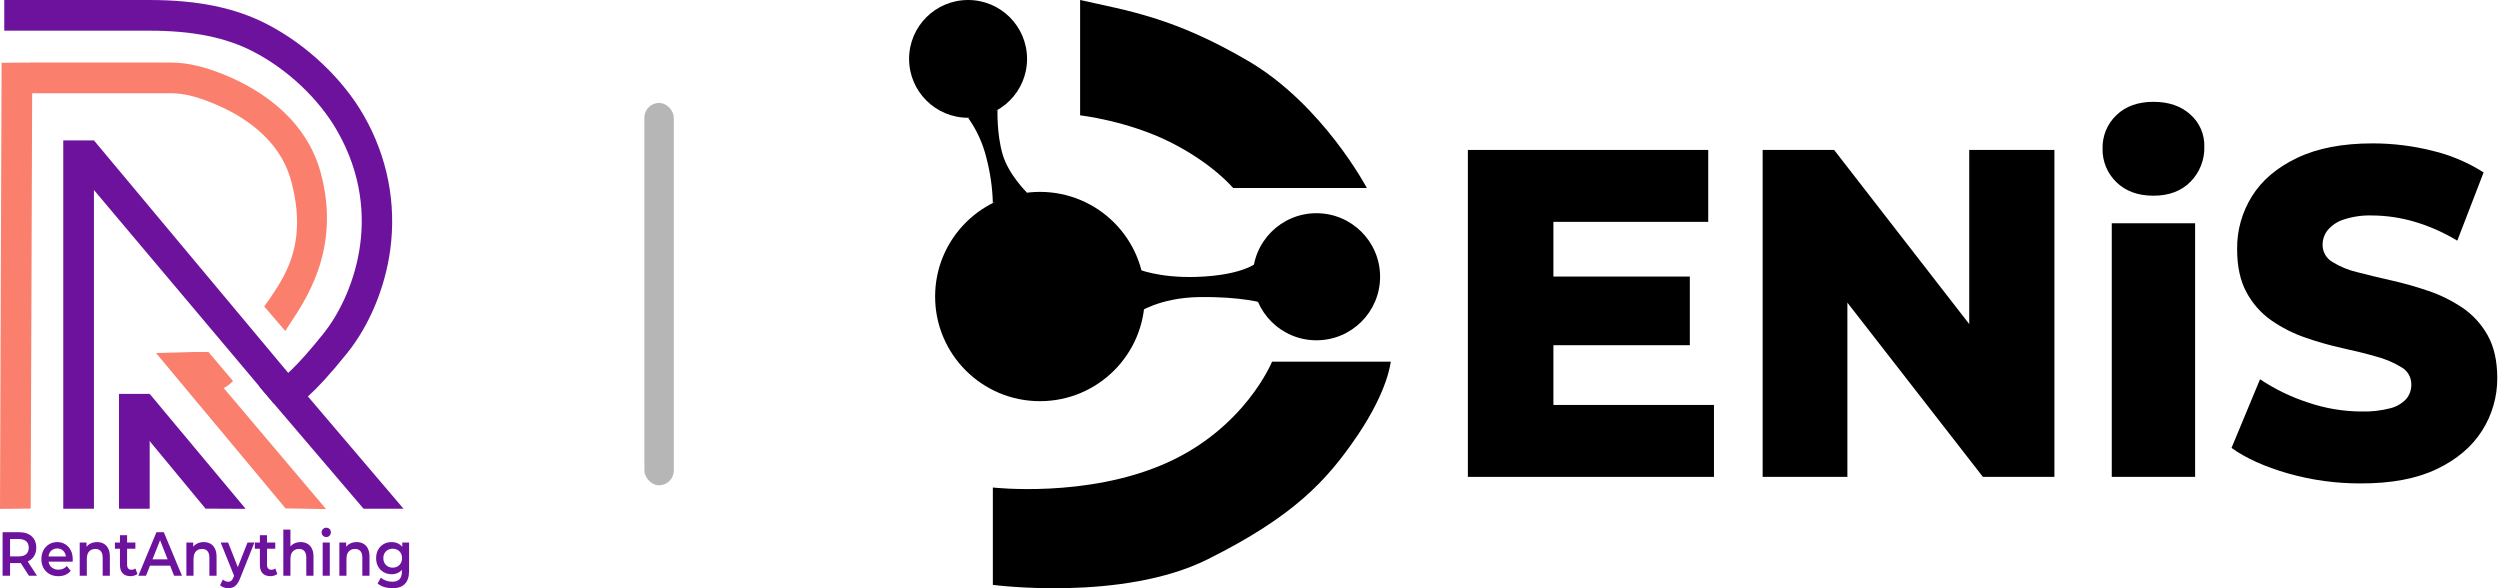 <svg width="85" height="20" viewBox="0 0 85 20" fill="none" xmlns="http://www.w3.org/2000/svg">
<path d="M12.361 17.296L8.814 13.141L9.512 12.908C9.59 12.861 10.016 12.571 10.998 11.342C11.952 10.151 13.124 7.359 11.469 4.457C10.848 3.367 9.776 2.354 8.601 1.749C7.667 1.268 6.545 1.043 5.071 1.043H0.145V3.05176e-05H5.071C6.717 3.05176e-05 7.991 0.261 9.079 0.822C10.426 1.516 11.658 2.681 12.376 3.94C13.172 5.337 13.481 6.91 13.269 8.488C13.096 9.775 12.565 11.053 11.813 11.994C11.213 12.743 10.779 13.201 10.469 13.479L13.72 17.297L12.361 17.296Z" fill="#6D129C"/>
<path d="M0 17.301L0.054 2.134L1.097 2.127L1.043 17.293L0 17.301Z" fill="#FA7F6C"/>
<path d="M9.698 11.252L8.983 10.418C9.019 10.36 9.115 10.242 9.158 10.177C9.616 9.472 10.498 8.357 9.897 6.145C9.499 4.681 8.198 3.89 7.177 3.485C6.746 3.313 6.288 3.17 5.816 3.17H1.065V2.127H5.817C6.42 2.127 7.008 2.295 7.562 2.515C8.28 2.8 8.908 3.169 9.429 3.611C10.171 4.243 10.668 5.003 10.904 5.872C11.627 8.534 10.315 10.302 9.807 11.084C9.767 11.145 9.729 11.203 9.698 11.252Z" fill="#FA7F6C"/>
<path d="M3.194 4.774H2.151V17.297H3.194V4.774Z" fill="#6D129C"/>
<path d="M9.314 13.726L2.563 5.711L3.194 4.774L10.112 13.053L9.314 13.726Z" fill="#6D129C"/>
<path d="M5.089 13.392H4.046V17.297H5.089V13.392Z" fill="#6D129C"/>
<path d="M6.989 17.294L4.37 14.129L5.089 13.392L8.352 17.3L6.989 17.294Z" fill="#6D129C"/>
<path d="M9.71 17.286L5.306 12.003L6.569 11.968L11.086 17.308L9.71 17.286Z" fill="#FA7F6C"/>
<path d="M7.921 12.953C7.514 13.41 6.85 13.386 6.551 13.039C6.324 12.776 6.311 12.327 6.551 11.968H7.087L7.921 12.953Z" fill="#FA7F6C"/>
<path d="M0.088 19.575V18.095H0.649C0.831 18.095 0.974 18.141 1.078 18.235C1.181 18.329 1.233 18.458 1.233 18.621C1.233 18.73 1.21 18.823 1.163 18.9C1.116 18.978 1.049 19.038 0.963 19.08C0.876 19.122 0.772 19.144 0.651 19.144H0.231L0.342 19.021V19.575H0.088V19.575ZM0.342 19.05L0.231 18.917H0.639C0.751 18.917 0.835 18.891 0.892 18.839C0.949 18.787 0.977 18.714 0.977 18.621C0.977 18.528 0.949 18.456 0.892 18.404C0.835 18.353 0.751 18.327 0.639 18.327H0.231L0.342 18.192V19.05ZM0.983 19.575L0.637 19.038H0.909L1.257 19.575H0.983Z" fill="#6D129C"/>
<path d="M1.983 19.59C1.867 19.59 1.766 19.565 1.679 19.515C1.593 19.465 1.526 19.396 1.478 19.31C1.43 19.223 1.407 19.123 1.407 19.011C1.407 18.898 1.43 18.798 1.476 18.711C1.522 18.625 1.586 18.556 1.668 18.506C1.749 18.456 1.842 18.431 1.946 18.431C2.047 18.431 2.138 18.456 2.217 18.504C2.297 18.553 2.359 18.621 2.405 18.709C2.451 18.796 2.473 18.9 2.473 19.02C2.473 19.029 2.473 19.042 2.472 19.056C2.471 19.071 2.47 19.084 2.469 19.096H1.6V18.92H2.34L2.243 18.975C2.244 18.912 2.232 18.855 2.207 18.805C2.181 18.755 2.146 18.716 2.102 18.689C2.058 18.662 2.006 18.648 1.946 18.648C1.887 18.648 1.835 18.662 1.789 18.689C1.742 18.716 1.707 18.755 1.682 18.806C1.657 18.857 1.645 18.916 1.645 18.982V19.024C1.645 19.091 1.659 19.151 1.687 19.204C1.715 19.256 1.755 19.297 1.807 19.325C1.859 19.354 1.919 19.369 1.988 19.369C2.047 19.369 2.1 19.358 2.147 19.337C2.193 19.316 2.235 19.285 2.272 19.244L2.404 19.409C2.356 19.468 2.297 19.513 2.226 19.544C2.155 19.574 2.074 19.59 1.983 19.59Z" fill="#6D129C"/>
<path d="M2.71 19.575V18.445H2.942V18.752L2.901 18.657C2.936 18.585 2.989 18.529 3.058 18.49C3.128 18.451 3.208 18.431 3.3 18.431C3.384 18.431 3.459 18.449 3.523 18.484C3.588 18.519 3.639 18.573 3.678 18.647C3.716 18.72 3.735 18.814 3.735 18.928V19.575H3.491V18.962C3.491 18.862 3.47 18.787 3.426 18.738C3.384 18.688 3.322 18.664 3.243 18.664C3.186 18.664 3.135 18.676 3.09 18.702C3.046 18.727 3.012 18.765 2.988 18.815C2.963 18.865 2.952 18.928 2.952 19.004V19.575H2.71V19.575Z" fill="#6D129C"/>
<path d="M3.907 18.657V18.445H4.603V18.657H3.907ZM4.438 19.59C4.324 19.59 4.235 19.558 4.173 19.494C4.11 19.43 4.079 19.335 4.079 19.211V18.196H4.321V19.203C4.321 19.256 4.334 19.298 4.36 19.328C4.386 19.357 4.423 19.372 4.47 19.372C4.523 19.372 4.567 19.357 4.602 19.326L4.673 19.514C4.643 19.539 4.607 19.558 4.565 19.57C4.524 19.583 4.481 19.59 4.438 19.59Z" fill="#6D129C"/>
<path d="M4.704 19.575L5.32 18.095H5.57L6.187 19.575H5.919L5.392 18.24H5.493L4.964 19.575H4.704ZM4.987 19.232L5.058 19.017H5.794L5.862 19.232H4.987Z" fill="#6D129C"/>
<path d="M6.337 19.575V18.445H6.57V18.752L6.529 18.657C6.564 18.585 6.616 18.529 6.686 18.49C6.756 18.451 6.836 18.431 6.927 18.431C7.012 18.431 7.087 18.449 7.151 18.484C7.216 18.519 7.267 18.573 7.305 18.647C7.344 18.72 7.363 18.814 7.363 18.928V19.575H7.119V18.962C7.119 18.862 7.097 18.787 7.054 18.738C7.011 18.688 6.95 18.664 6.87 18.664C6.813 18.664 6.763 18.676 6.718 18.702C6.674 18.727 6.64 18.765 6.616 18.815C6.591 18.865 6.58 18.928 6.58 19.004V19.575H6.337V19.575Z" fill="#6D129C"/>
<path d="M7.761 20C7.709 20 7.658 19.991 7.607 19.972C7.556 19.954 7.515 19.929 7.482 19.896L7.578 19.704C7.603 19.726 7.63 19.744 7.661 19.759C7.691 19.773 7.724 19.78 7.758 19.78C7.802 19.78 7.838 19.768 7.865 19.744C7.893 19.72 7.918 19.679 7.941 19.621L8 19.477L8.023 19.443L8.416 18.445H8.65L8.162 19.668C8.129 19.751 8.093 19.817 8.054 19.865C8.014 19.914 7.97 19.948 7.921 19.969C7.872 19.989 7.819 20 7.761 20ZM7.974 19.615L7.503 18.445H7.756L8.14 19.421L7.974 19.615Z" fill="#6D129C"/>
<path d="M8.664 18.657V18.445H9.359V18.657H8.664ZM9.195 19.59C9.081 19.59 8.992 19.558 8.93 19.494C8.867 19.43 8.836 19.335 8.836 19.211V18.196H9.078V19.203C9.078 19.256 9.091 19.298 9.117 19.328C9.143 19.357 9.18 19.372 9.227 19.372C9.28 19.372 9.324 19.357 9.359 19.326L9.43 19.514C9.4 19.539 9.364 19.558 9.322 19.57C9.28 19.583 9.238 19.59 9.195 19.59Z" fill="#6D129C"/>
<path d="M9.633 19.575V18.006H9.875V18.752L9.825 18.657C9.86 18.585 9.912 18.529 9.982 18.49C10.052 18.451 10.132 18.431 10.223 18.431C10.308 18.431 10.383 18.449 10.447 18.484C10.511 18.519 10.563 18.573 10.601 18.647C10.639 18.72 10.659 18.814 10.659 18.928V19.575H10.414V18.962C10.414 18.862 10.393 18.787 10.35 18.738C10.307 18.688 10.245 18.664 10.166 18.664C10.109 18.664 10.058 18.676 10.014 18.702C9.97 18.727 9.936 18.765 9.911 18.815C9.887 18.865 9.875 18.928 9.875 19.004V19.575H9.633V19.575Z" fill="#6D129C"/>
<path d="M11.092 18.259C11.047 18.259 11.009 18.244 10.98 18.213C10.951 18.182 10.936 18.144 10.936 18.099C10.936 18.056 10.951 18.02 10.98 17.989C11.01 17.958 11.047 17.942 11.092 17.942C11.138 17.942 11.175 17.957 11.205 17.986C11.234 18.015 11.249 18.052 11.249 18.097C11.249 18.142 11.234 18.18 11.206 18.212C11.177 18.244 11.139 18.259 11.092 18.259ZM10.971 19.575V18.445H11.213V19.575H10.971Z" fill="#6D129C"/>
<path d="M11.538 19.575V18.445H11.77V18.752L11.729 18.657C11.764 18.585 11.817 18.529 11.886 18.49C11.956 18.451 12.036 18.431 12.128 18.431C12.212 18.431 12.287 18.449 12.351 18.484C12.416 18.519 12.467 18.573 12.506 18.647C12.544 18.72 12.563 18.814 12.563 18.928V19.575H12.319V18.962C12.319 18.862 12.297 18.787 12.254 18.738C12.211 18.688 12.15 18.664 12.071 18.664C12.014 18.664 11.963 18.676 11.919 18.702C11.874 18.727 11.84 18.765 11.816 18.815C11.792 18.865 11.78 18.928 11.78 19.004V19.575H11.538V19.575Z" fill="#6D129C"/>
<path d="M13.315 19.524C13.215 19.524 13.125 19.501 13.046 19.455C12.966 19.41 12.903 19.346 12.857 19.264C12.811 19.182 12.788 19.087 12.788 18.978C12.788 18.868 12.811 18.772 12.857 18.69C12.903 18.607 12.966 18.543 13.046 18.498C13.125 18.453 13.215 18.431 13.315 18.431C13.404 18.431 13.483 18.45 13.555 18.489C13.626 18.527 13.682 18.587 13.723 18.667C13.765 18.748 13.786 18.851 13.786 18.978C13.786 19.102 13.765 19.204 13.723 19.285C13.682 19.365 13.625 19.425 13.555 19.465C13.483 19.504 13.404 19.524 13.315 19.524ZM13.346 20C13.249 20 13.155 19.986 13.064 19.959C12.974 19.931 12.898 19.891 12.839 19.837L12.948 19.641C12.994 19.682 13.051 19.715 13.12 19.74C13.189 19.765 13.261 19.778 13.335 19.778C13.448 19.778 13.531 19.75 13.585 19.692C13.638 19.635 13.665 19.549 13.665 19.433V19.233L13.684 18.979L13.677 18.723V18.446H13.909V19.404C13.909 19.608 13.861 19.759 13.764 19.855C13.668 19.951 13.529 20 13.346 20ZM13.352 19.3C13.414 19.3 13.468 19.286 13.516 19.259C13.565 19.231 13.602 19.193 13.629 19.145C13.655 19.096 13.669 19.04 13.669 18.978C13.669 18.914 13.655 18.857 13.629 18.809C13.602 18.761 13.564 18.724 13.516 18.697C13.468 18.671 13.414 18.657 13.352 18.657C13.291 18.657 13.236 18.671 13.187 18.697C13.139 18.724 13.101 18.762 13.074 18.809C13.047 18.857 13.034 18.914 13.034 18.978C13.034 19.04 13.047 19.096 13.074 19.145C13.101 19.193 13.139 19.231 13.187 19.259C13.236 19.286 13.291 19.3 13.352 19.3Z" fill="#6D129C"/>
<rect x="21.909" y="3.5" width="1" height="13" rx="0.5" fill="#363636" fill-opacity="0.36"/>
<g clip-path="url(#clip0_101_36115)">
<path d="M36.724 0V3.921C36.724 3.921 38.325 4.103 39.78 4.829C41.234 5.555 41.925 6.391 41.925 6.391H46.472C46.472 6.391 44.977 3.558 42.435 2.07C39.893 0.582 38.325 0.363 36.724 0Z" fill="black"/>
<path d="M33.757 16.575V19.886C33.757 19.886 38.158 20.466 41.065 19.014C43.971 17.563 45.102 16.361 46.157 14.802C47.211 13.243 47.284 12.297 47.284 12.297H43.249C43.249 12.297 42.34 14.548 39.649 15.746C36.957 16.945 33.757 16.575 33.757 16.575Z" fill="black"/>
<path d="M35.358 13.64C37.326 13.64 38.922 12.047 38.922 10.082C38.922 8.117 37.326 6.524 35.358 6.524C33.389 6.524 31.794 8.117 31.794 10.082C31.794 12.047 33.389 13.64 35.358 13.64Z" fill="black"/>
<path d="M44.759 11.57C45.954 11.57 46.923 10.602 46.923 9.409C46.923 8.216 45.954 7.249 44.759 7.249C43.564 7.249 42.595 8.216 42.595 9.409C42.595 10.602 43.564 11.57 44.759 11.57Z" fill="black"/>
<path d="M32.915 4.004C34.022 4.004 34.92 3.108 34.92 2.002C34.92 0.896 34.022 0 32.915 0C31.807 0 30.909 0.896 30.909 2.002C30.909 3.108 31.807 4.004 32.915 4.004Z" fill="black"/>
<path d="M32.915 4.005C33.208 4.416 33.419 4.879 33.538 5.369C33.669 5.87 33.743 6.385 33.757 6.902L34.919 6.551C34.919 6.551 34.291 5.939 34.089 5.249C33.887 4.56 33.915 3.737 33.915 3.737L32.915 4.005Z" fill="black"/>
<path d="M38.688 9.15C38.688 9.15 39.407 9.454 40.668 9.415C42.359 9.362 42.798 8.878 42.798 8.878L42.98 10.312C42.98 10.312 42.216 10.076 40.751 10.101C39.414 10.126 38.688 10.633 38.688 10.633V9.15Z" fill="black"/>
<path d="M49.908 16.214V5.098H58.08V7.543H52.816V13.768H58.275V16.214H49.908ZM52.608 11.737V9.403H57.454V11.737H52.608Z" fill="black"/>
<path d="M59.93 16.214V5.098H62.36L68.102 12.498H66.954V5.098H69.85V16.214H67.419L61.663 8.814H62.811V16.214H59.93Z" fill="black"/>
<path d="M73.217 6.654C72.69 6.654 72.27 6.5 71.957 6.194C71.804 6.046 71.683 5.868 71.602 5.671C71.521 5.474 71.482 5.263 71.487 5.05C71.482 4.839 71.521 4.628 71.602 4.433C71.683 4.237 71.804 4.061 71.957 3.915C72.27 3.613 72.69 3.462 73.217 3.462C73.735 3.462 74.152 3.605 74.47 3.891C74.625 4.027 74.748 4.196 74.831 4.386C74.913 4.575 74.953 4.78 74.947 4.987C74.953 5.206 74.915 5.425 74.834 5.63C74.754 5.835 74.632 6.021 74.478 6.178C74.165 6.495 73.745 6.654 73.217 6.654ZM71.8 16.214V7.592H74.634V16.214H71.8Z" fill="black"/>
<path d="M80.27 16.436C79.431 16.44 78.595 16.325 77.788 16.095C76.997 15.867 76.358 15.579 75.872 15.229L76.841 12.895C77.342 13.229 77.886 13.494 78.459 13.681C79.046 13.883 79.664 13.988 80.285 13.991C80.62 14.001 80.954 13.963 81.277 13.879C81.483 13.828 81.67 13.718 81.814 13.562C81.929 13.424 81.989 13.249 81.985 13.069C81.986 12.952 81.956 12.836 81.898 12.734C81.84 12.633 81.755 12.548 81.653 12.489C81.387 12.326 81.098 12.203 80.796 12.124C80.444 12.023 80.061 11.928 79.648 11.838C79.221 11.744 78.8 11.625 78.388 11.481C77.975 11.34 77.584 11.142 77.225 10.893C76.874 10.646 76.585 10.319 76.382 9.941C76.168 9.548 76.061 9.056 76.062 8.463C76.055 7.829 76.232 7.207 76.569 6.669C76.906 6.129 77.418 5.695 78.105 5.367C78.791 5.039 79.646 4.875 80.67 4.875C81.351 4.875 82.03 4.958 82.69 5.123C83.312 5.27 83.904 5.52 84.443 5.862L83.548 8.183C83.087 7.903 82.59 7.684 82.072 7.532C81.611 7.399 81.135 7.329 80.655 7.326C80.321 7.315 79.988 7.363 79.671 7.469C79.461 7.537 79.275 7.664 79.134 7.834C79.028 7.971 78.969 8.138 78.968 8.311C78.965 8.431 78.994 8.549 79.053 8.654C79.111 8.758 79.196 8.845 79.3 8.906C79.562 9.068 79.85 9.185 80.15 9.255C80.498 9.346 80.883 9.439 81.305 9.534C81.732 9.63 82.152 9.749 82.566 9.891C82.975 10.029 83.364 10.222 83.722 10.462C84.077 10.703 84.37 11.024 84.579 11.399C84.797 11.786 84.906 12.27 84.907 12.852C84.911 13.485 84.732 14.105 84.393 14.639C84.049 15.184 83.535 15.621 82.849 15.949C82.163 16.276 81.303 16.439 80.27 16.436Z" fill="black"/>
</g>
<defs>
<clipPath id="clip0_101_36115">
<rect width="54" height="20" fill="white" transform="translate(30.909)"/>
</clipPath>
</defs>
</svg>
